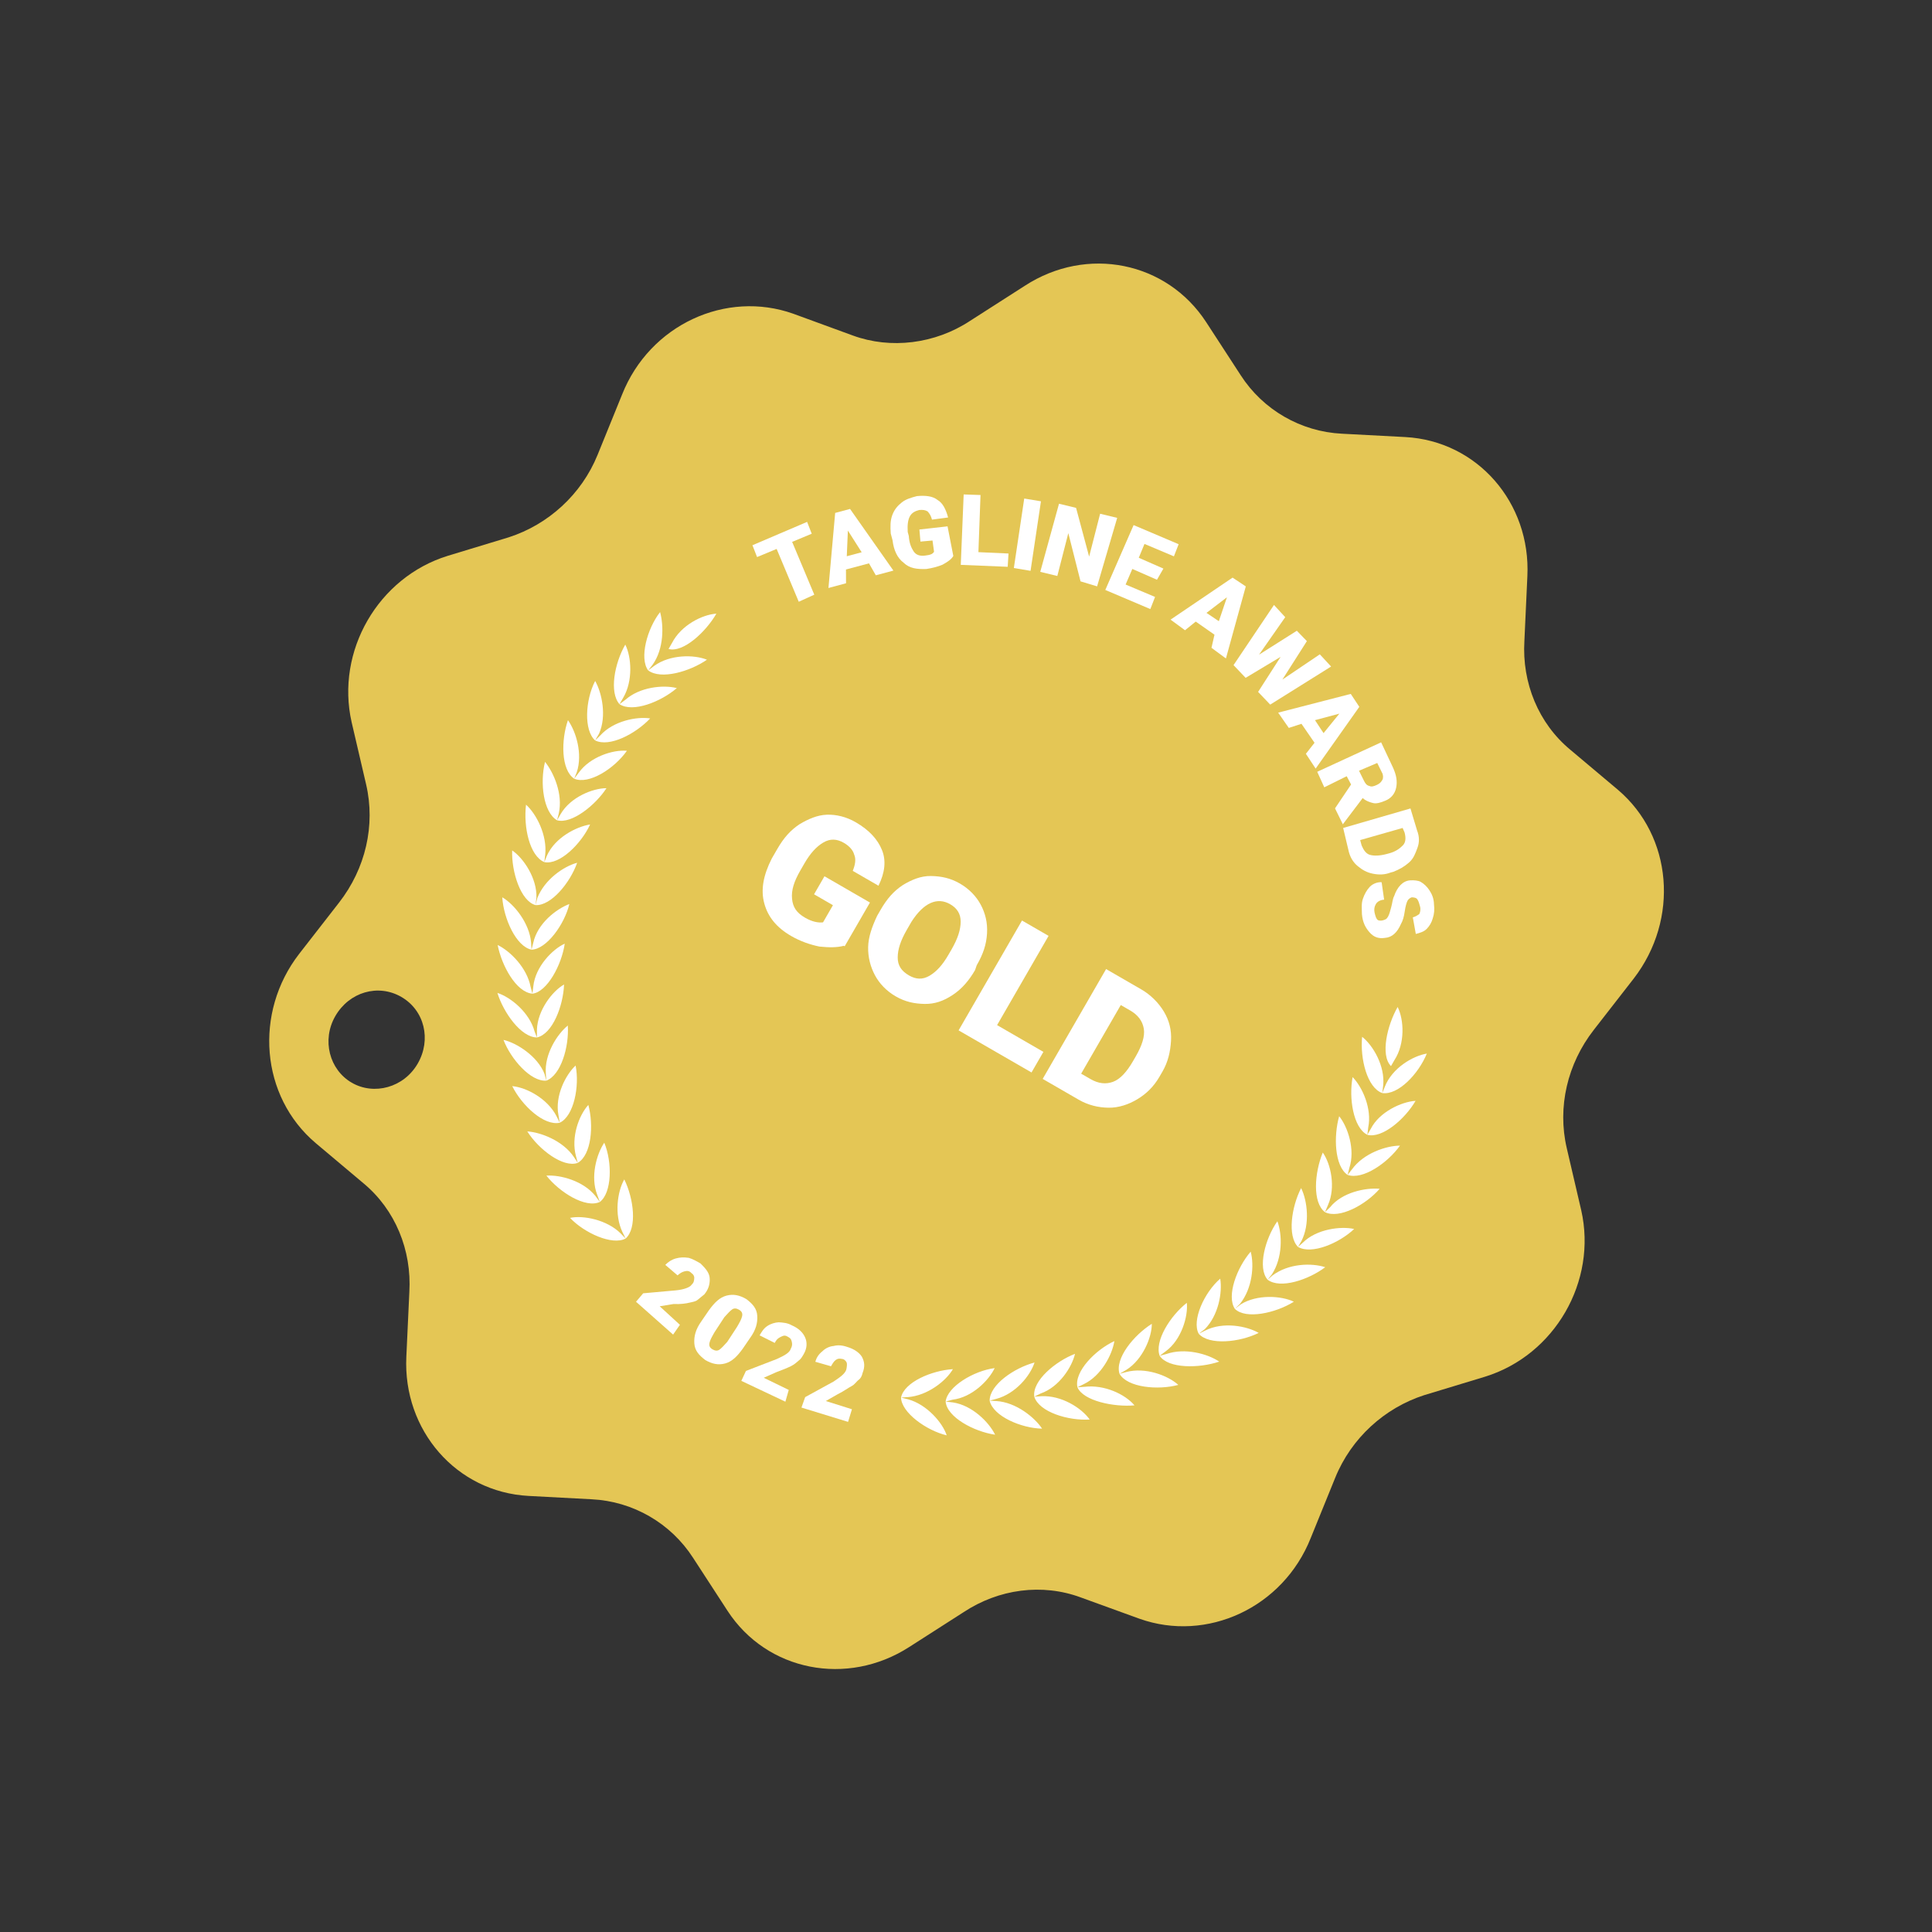 <svg width="78" height="78" viewBox="0 0 78 78" fill="none" xmlns="http://www.w3.org/2000/svg">
<rect x="0" y="0" width="78" height="78" fill="#333333" stroke="none"/>
<g clip-path="url(#clip0_2124_62603)">
<path d="M63.838 48.86L63.254 46.352C62.869 44.698 63.279 42.948 64.346 41.579L65.958 39.507C67.805 37.109 67.522 33.759 65.322 31.888L63.395 30.267C62.114 29.205 61.442 27.57 61.544 25.873L61.664 23.264C61.807 20.298 59.645 17.802 56.733 17.645L54.178 17.51C52.517 17.428 50.992 16.548 50.091 15.15L48.696 13.005C47.105 10.562 43.883 9.903 41.365 11.544L39.166 12.953C37.747 13.889 35.96 14.105 34.435 13.547L32.032 12.668C29.313 11.699 26.235 13.109 25.116 15.927L24.128 18.359C23.476 19.968 22.131 21.178 20.541 21.692L18.077 22.44C15.265 23.31 13.545 26.29 14.197 29.16L14.781 31.668C15.166 33.322 14.756 35.072 13.688 36.441L12.076 38.513C10.25 40.876 10.513 44.261 12.747 46.151L14.675 47.773C15.955 48.835 16.627 50.47 16.526 52.167L16.405 54.776C16.263 57.742 18.425 60.237 21.336 60.394L23.891 60.53C25.552 60.612 27.077 61.492 27.979 62.89L29.373 65.034C30.965 67.478 34.207 68.102 36.705 66.496L38.904 65.087C40.322 64.15 42.074 63.915 43.635 64.493L46.002 65.352C48.722 66.321 51.799 64.911 52.918 62.093L53.906 59.661C54.559 58.052 55.904 56.842 57.493 56.328L59.958 55.58C62.77 54.709 64.49 51.73 63.838 48.86ZM14.202 43.712C13.301 43.192 12.979 41.99 13.539 41.02C14.099 40.05 15.266 39.708 16.202 40.248C17.137 40.788 17.424 41.97 16.864 42.94C16.304 43.91 15.102 44.232 14.202 43.712Z" fill="#E4C655"/>
<path d="M34.067 38.184C33.794 38.257 33.471 38.256 33.08 38.215C32.708 38.138 32.321 38.008 31.94 37.788C31.351 37.448 31.001 37.014 30.855 36.468C30.708 35.922 30.815 35.337 31.16 34.658L31.38 34.278C31.64 33.827 31.91 33.521 32.283 33.274C32.636 33.063 33.004 32.905 33.381 32.892C33.758 32.879 34.165 32.975 34.546 33.195C35.1 33.515 35.436 33.894 35.607 34.316C35.779 34.739 35.732 35.22 35.467 35.759L34.428 35.159C34.533 34.897 34.564 34.684 34.485 34.5C34.441 34.336 34.308 34.166 34.066 34.026C33.788 33.867 33.521 33.85 33.242 34.013C32.964 34.175 32.714 34.447 32.474 34.863L32.314 35.14C32.054 35.59 31.944 35.942 31.977 36.285C32.01 36.627 32.158 36.851 32.504 37.051C32.781 37.211 33.029 37.262 33.228 37.238L33.628 36.545L32.866 36.105L33.286 35.377L35.122 36.438L34.102 38.204L34.067 38.184Z" fill="white"/>
<path d="M39.366 39.165C39.126 39.581 38.837 39.922 38.464 40.168C38.091 40.415 37.743 40.537 37.331 40.531C36.919 40.524 36.548 40.448 36.166 40.228C35.785 40.008 35.499 39.704 35.322 39.37C35.145 39.037 35.042 38.655 35.049 38.243C35.056 37.831 35.207 37.41 35.412 36.975L35.552 36.732C35.812 36.282 36.081 35.975 36.455 35.729C36.808 35.517 37.175 35.36 37.587 35.367C37.999 35.374 38.371 35.45 38.752 35.67C39.133 35.89 39.419 36.194 39.596 36.527C39.774 36.86 39.876 37.242 39.849 37.689C39.822 38.135 39.692 38.522 39.432 38.972L39.366 39.165ZM38.413 38.337C38.672 37.887 38.783 37.535 38.785 37.213C38.786 36.89 38.638 36.666 38.361 36.506C37.842 36.206 37.29 36.442 36.795 37.219L36.615 37.531C36.355 37.981 36.244 38.333 36.243 38.655C36.242 38.978 36.389 39.202 36.701 39.382C36.978 39.542 37.246 39.558 37.525 39.395C37.803 39.233 38.053 38.961 38.292 38.545L38.413 38.337Z" fill="white"/>
<path d="M40.255 41.387L42.125 42.467L41.645 43.298L38.701 41.599L41.261 37.164L42.334 37.784L40.255 41.387Z" fill="white"/>
<path d="M42.096 43.558L44.656 39.124L46.076 39.944C46.457 40.164 46.778 40.488 46.99 40.842C47.201 41.195 47.304 41.577 47.277 42.024C47.25 42.47 47.154 42.876 46.934 43.258L46.814 43.465C46.574 43.881 46.27 44.167 45.917 44.379C45.564 44.591 45.161 44.728 44.75 44.721C44.338 44.715 43.931 44.618 43.55 44.398L42.096 43.558ZM45.249 40.576L43.649 43.347L44.03 43.567C44.342 43.747 44.645 43.783 44.938 43.675C45.231 43.567 45.5 43.261 45.74 42.845L45.86 42.638C46.1 42.222 46.231 41.835 46.178 41.528C46.125 41.22 45.942 40.976 45.63 40.796L45.249 40.576Z" fill="white"/>
<path d="M32.772 21.548L31.981 21.877L32.875 24.009L32.248 24.294L31.355 22.162L30.565 22.49L30.378 22.013L32.585 21.07L32.772 21.548Z" fill="white"/>
<path d="M35.083 22.744L34.154 22.992L34.157 23.548L33.447 23.739L33.718 20.708L34.319 20.547L36.069 23.036L35.359 23.226L35.083 22.744ZM34.187 22.457L34.788 22.296L34.231 21.42L34.187 22.457Z" fill="white"/>
<path d="M38.488 22.446C38.408 22.585 38.259 22.683 38.055 22.797C37.871 22.875 37.653 22.934 37.399 22.972C37.022 22.985 36.72 22.949 36.483 22.72C36.225 22.526 36.083 22.212 36.035 21.815L35.962 21.542C35.943 21.254 35.94 21.021 36.025 20.793C36.11 20.565 36.245 20.412 36.414 20.279C36.583 20.146 36.802 20.087 37.02 20.029C37.363 19.995 37.666 20.031 37.853 20.186C38.061 20.306 38.189 20.564 38.277 20.892L37.627 20.979C37.583 20.815 37.533 20.74 37.449 20.646C37.346 20.586 37.256 20.58 37.112 20.59C36.948 20.633 36.819 20.697 36.739 20.836C36.659 20.974 36.628 21.188 36.647 21.476L36.691 21.64C36.709 21.927 36.788 22.111 36.886 22.261C36.985 22.41 37.144 22.455 37.342 22.431C37.541 22.407 37.65 22.378 37.71 22.274L37.648 21.822L37.161 21.865L37.119 21.378L38.255 21.25L38.488 22.446Z" fill="white"/>
<path d="M39.501 22.292L40.716 22.347L40.684 22.883L38.789 22.805L38.906 19.962L39.586 19.985L39.501 22.292Z" fill="white"/>
<path d="M41.606 23.046L40.932 22.933L41.351 20.127L42.026 20.239L41.606 23.046Z" fill="white"/>
<path d="M44.293 23.673L43.624 23.471L43.131 21.524L42.687 23.254L41.998 23.087L42.755 20.337L43.444 20.504L43.971 22.471L44.415 20.741L45.104 20.908L44.293 23.673Z" fill="white"/>
<path d="M46.71 23.406L45.715 22.97L45.444 23.599L46.633 24.1L46.442 24.59L44.624 23.818L45.767 21.199L47.585 21.971L47.394 22.461L46.206 21.96L45.975 22.519L46.97 22.955L46.71 23.406Z" fill="white"/>
<path d="M49.032 25.624L48.275 25.095L47.842 25.445L47.259 25.016L49.762 23.32L50.296 23.675L49.494 26.584L48.911 26.154L49.032 25.624ZM48.709 24.744L49.208 25.079L49.535 24.113L48.709 24.744Z" fill="white"/>
<path d="M51.773 27.437L53.285 26.417L53.74 26.91L51.282 28.447L50.793 27.934L51.702 26.519L50.289 27.366L49.801 26.853L51.434 24.424L51.888 24.917L50.83 26.431L52.357 25.465L52.762 25.884L51.773 27.437Z" fill="white"/>
<path d="M53.071 29.988L52.544 29.222L52.032 29.388L51.603 28.771L54.534 28.015L54.879 28.537L53.116 31.03L52.722 30.433L53.071 29.988ZM53.09 29.075L53.435 29.598L54.074 28.812L53.09 29.075Z" fill="white"/>
<path d="M54.547 31.672L54.37 31.338L53.465 31.786L53.18 31.159L55.76 29.97L56.237 30.985C56.38 31.298 56.418 31.551 56.367 31.799C56.317 32.047 56.162 32.234 55.923 32.328C55.739 32.406 55.576 32.45 55.452 32.425C55.328 32.399 55.135 32.334 55.016 32.219L54.237 33.248L54.217 33.283L53.898 32.636L54.547 31.672ZM54.867 31.117L55.059 31.505C55.123 31.634 55.172 31.709 55.296 31.735C55.365 31.774 55.474 31.745 55.604 31.681C55.733 31.617 55.773 31.548 55.813 31.479C55.853 31.41 55.844 31.266 55.794 31.191L55.603 30.803L54.867 31.117Z" fill="white"/>
<path d="M54.227 33.427L56.944 32.64L57.213 33.534C57.306 33.773 57.31 34.006 57.225 34.234C57.139 34.462 57.074 34.655 56.885 34.823C56.696 34.99 56.492 35.104 56.253 35.197L56.144 35.226C55.905 35.319 55.672 35.323 55.424 35.273C55.176 35.222 55.003 35.122 54.815 34.967C54.627 34.813 54.514 34.609 54.456 34.39L54.227 33.427ZM56.628 33.427L54.914 33.916L54.973 34.135C55.051 34.318 55.15 34.468 55.308 34.513C55.467 34.558 55.7 34.554 55.973 34.481L56.083 34.452C56.356 34.379 56.525 34.246 56.64 34.127C56.754 34.008 56.765 33.83 56.707 33.611L56.628 33.427Z" fill="white"/>
<path d="M55.813 37.16C55.922 37.13 55.977 37.116 56.036 37.012C56.096 36.908 56.122 36.784 56.167 36.625C56.213 36.467 56.223 36.288 56.283 36.184C56.414 35.798 56.643 35.561 56.931 35.542C57.075 35.533 57.254 35.544 57.358 35.604C57.496 35.684 57.615 35.798 57.713 35.948C57.812 36.097 57.89 36.281 57.894 36.514C57.918 36.713 57.907 36.891 57.842 37.084C57.797 37.243 57.717 37.382 57.602 37.5C57.487 37.619 57.324 37.663 57.16 37.706L57.039 37.036C57.148 37.007 57.222 36.958 57.297 36.908C57.337 36.839 57.362 36.715 57.333 36.606C57.304 36.496 57.275 36.387 57.225 36.313C57.176 36.238 57.087 36.233 56.998 36.227C56.943 36.242 56.868 36.291 56.828 36.36C56.788 36.43 56.743 36.588 56.712 36.801C56.681 37.015 56.636 37.173 56.556 37.312C56.411 37.644 56.202 37.846 55.914 37.865C55.66 37.903 55.467 37.838 55.299 37.648C55.132 37.459 55.018 37.255 54.985 36.913C54.981 36.68 54.957 36.481 55.023 36.288C55.088 36.095 55.188 35.922 55.303 35.803C55.417 35.684 55.601 35.606 55.78 35.617L55.881 36.322C55.737 36.331 55.608 36.395 55.548 36.499C55.488 36.602 55.462 36.726 55.506 36.89C55.535 37 55.565 37.109 55.634 37.149C55.669 37.169 55.758 37.174 55.813 37.16Z" fill="white"/>
<path d="M27.175 53.881L25.678 52.555L25.967 52.214L27.282 52.096C27.625 52.062 27.863 51.969 27.923 51.865C28.018 51.781 28.023 51.692 28.029 51.603C28.034 51.513 27.985 51.439 27.916 51.399C27.832 51.304 27.742 51.299 27.633 51.328C27.524 51.357 27.449 51.407 27.355 51.49L26.86 51.067C26.975 50.948 27.124 50.849 27.288 50.806C27.452 50.762 27.596 50.752 27.809 50.783C27.968 50.828 28.141 50.928 28.279 51.008C28.517 51.238 28.65 51.407 28.654 51.64C28.658 51.873 28.592 52.067 28.438 52.255C28.343 52.338 28.268 52.388 28.174 52.472C28.079 52.556 27.935 52.565 27.826 52.594C27.717 52.623 27.463 52.662 27.195 52.646L26.634 52.738L27.45 53.486L27.175 53.881Z" fill="white"/>
<path d="M29.991 54.444C29.756 54.771 29.547 54.973 29.274 55.047C29 55.12 28.753 55.069 28.475 54.909C28.218 54.714 28.05 54.525 28.032 54.237C28.013 53.949 28.084 53.667 28.319 53.34L28.613 52.91C28.848 52.584 29.057 52.381 29.33 52.308C29.604 52.235 29.852 52.286 30.129 52.446C30.386 52.64 30.554 52.83 30.572 53.117C30.591 53.405 30.52 53.688 30.285 54.014L29.991 54.444ZM29.756 53.57C29.857 53.397 29.936 53.258 29.962 53.135C29.987 53.011 29.938 52.936 29.834 52.876C29.73 52.816 29.641 52.811 29.566 52.86C29.491 52.909 29.377 53.028 29.242 53.181L28.848 53.784C28.748 53.958 28.668 54.096 28.642 54.22C28.617 54.344 28.666 54.419 28.77 54.479C28.874 54.539 28.963 54.544 29.038 54.495C29.113 54.446 29.227 54.327 29.362 54.174L29.756 53.57Z" fill="white"/>
<path d="M31.708 56.59L29.93 55.749L30.116 55.348L31.363 54.867C31.676 54.725 31.88 54.612 31.926 54.453C31.986 54.349 31.991 54.26 31.962 54.151C31.932 54.041 31.898 54.021 31.794 53.961C31.69 53.901 31.635 53.916 31.506 53.98C31.377 54.044 31.337 54.113 31.277 54.217L30.668 53.912C30.748 53.773 30.828 53.635 30.977 53.536C31.126 53.437 31.29 53.394 31.434 53.384C31.613 53.395 31.791 53.406 31.965 53.506C32.262 53.631 32.43 53.82 32.508 54.004C32.587 54.188 32.591 54.421 32.451 54.664C32.391 54.768 32.331 54.872 32.256 54.921C32.161 55.005 32.067 55.089 31.937 55.153C31.808 55.217 31.624 55.295 31.331 55.403L30.834 55.624L31.844 56.115L31.708 56.59Z" fill="white"/>
<path d="M34.239 57.405L32.357 56.827L32.507 56.405L33.656 55.776C33.955 55.578 34.124 55.445 34.169 55.287C34.195 55.163 34.2 55.073 34.185 55.019C34.171 54.964 34.087 54.869 33.998 54.864C33.874 54.839 33.819 54.853 33.745 54.903C33.67 54.952 33.61 55.056 33.55 55.16L32.916 54.978C32.961 54.82 33.041 54.681 33.21 54.548C33.325 54.429 33.509 54.351 33.653 54.342C33.817 54.298 33.995 54.308 34.188 54.374C34.505 54.465 34.693 54.619 34.792 54.768C34.905 54.972 34.929 55.171 34.824 55.433C34.798 55.557 34.738 55.661 34.664 55.711C34.589 55.76 34.509 55.898 34.38 55.962C34.251 56.026 34.081 56.159 33.823 56.287L33.34 56.563L34.395 56.895L34.239 57.405Z" fill="white"/>
<path fill-rule="evenodd" clip-rule="evenodd" d="M25.204 47.616C25.587 48.392 25.731 49.583 25.258 50.003L25.13 49.744C24.795 49.043 24.924 48.101 25.204 47.616ZM25.258 50.003C24.72 50.293 23.587 49.777 23.014 49.169C23.54 49.057 24.497 49.24 25.055 49.793L25.258 50.003ZM22.059 47.463C22.591 48.14 23.645 48.795 24.217 48.525C24.705 48.16 24.725 46.924 24.396 46.134C24.082 46.599 23.83 47.516 24.109 48.231L24.217 48.525L24.035 48.281C23.551 47.678 22.634 47.426 22.059 47.463ZM23.753 44.608C23.973 45.428 23.883 46.623 23.326 46.948L23.253 46.675C23.048 45.91 23.369 45.033 23.753 44.608ZM23.326 46.948C22.74 47.163 21.746 46.405 21.288 45.678C21.823 45.711 22.735 46.052 23.178 46.724L23.326 46.948ZM20.681 43.85C21.064 44.626 21.963 45.468 22.599 45.327C23.171 45.057 23.404 43.852 23.239 43.018C22.841 43.388 22.396 44.24 22.546 45.019L22.599 45.327L22.471 45.069C22.102 44.347 21.251 43.902 20.681 43.85ZM20.327 41.983C20.621 42.753 21.426 43.68 22.056 43.628C22.642 43.412 22.98 42.268 22.924 41.404C22.491 41.754 21.976 42.566 22.037 43.34L22.056 43.628L21.983 43.355C21.703 42.639 20.857 42.104 20.327 41.983ZM20.082 40.087C20.322 40.871 21.032 41.882 21.677 41.885C22.312 41.744 22.739 40.605 22.773 39.746C22.29 40.022 21.706 40.793 21.678 41.562L21.677 41.885L21.584 41.646C21.378 40.881 20.627 40.263 20.082 40.087ZM20.091 38.152C20.256 38.986 20.836 40.06 21.496 40.118C22.092 40.046 22.677 38.952 22.8 38.099C22.303 38.32 21.615 39.032 21.532 39.815L21.496 40.118L21.423 39.844C21.273 39.065 20.596 38.397 20.091 38.152ZM21.53 38.059L21.459 38.341L21.441 38.053C21.38 37.279 20.763 36.507 20.278 36.227C20.334 37.091 20.84 38.215 21.459 38.341C22.07 38.324 22.794 37.31 22.986 36.498C22.454 36.699 21.702 37.281 21.53 38.059ZM20.678 34.334C20.645 35.192 21.021 36.38 21.621 36.541C22.246 36.578 23.019 35.639 23.301 34.832C22.754 34.978 21.988 35.506 21.692 36.258L21.621 36.541L21.657 36.239C21.685 35.47 21.143 34.649 20.678 34.334ZM22.081 34.544L21.976 34.806L22.012 34.504C22.095 33.72 21.662 32.87 21.237 32.486C21.129 33.393 21.382 34.555 21.976 34.806C22.596 34.933 23.473 34.054 23.824 33.286C23.263 33.378 22.412 33.811 22.081 34.544ZM22.63 32.874L22.49 33.117L22.561 32.834C22.733 32.056 22.354 31.191 22.004 30.758C21.792 31.605 21.936 32.797 22.49 33.117C23.089 33.278 24.05 32.493 24.485 31.821C23.929 31.823 23.03 32.181 22.63 32.874ZM22.93 29.075C22.648 29.882 22.648 31.083 23.182 31.438C23.776 31.688 24.801 31.033 25.31 30.311C24.74 30.259 23.826 30.562 23.377 31.181L23.182 31.438L23.287 31.175C23.529 30.437 23.26 29.543 22.93 29.075ZM24.028 27.492C23.623 28.274 23.568 29.49 24.027 29.893C24.602 30.179 25.656 29.633 26.249 29.005C25.699 28.919 24.755 29.113 24.236 29.691L24.027 29.893L24.187 29.616C24.498 28.918 24.304 27.975 24.028 27.492ZM25.245 26.024C24.805 26.786 24.592 27.956 25.011 28.429C25.545 28.784 26.684 28.333 27.326 27.78C26.761 27.638 25.823 27.743 25.255 28.247L25.011 28.429L25.171 28.152C25.551 27.494 25.501 26.541 25.245 26.024ZM26.412 26.883L26.168 27.065L26.343 26.843C26.812 26.19 26.797 25.257 26.65 24.711C26.126 25.378 25.803 26.577 26.168 27.065C26.683 27.454 27.85 27.112 28.542 26.634C28.017 26.423 27.049 26.419 26.412 26.883Z" fill="white"/>
<path fill-rule="evenodd" clip-rule="evenodd" d="M38.471 55.276C37.608 55.332 36.504 55.803 36.377 56.423C36.394 57.033 37.408 57.757 38.221 57.949C38.055 57.437 37.418 56.7 36.66 56.493L36.377 56.423L36.665 56.404C37.439 56.343 38.191 55.761 38.471 55.276ZM40.176 57.923C39.323 57.8 38.229 57.215 38.178 56.584L38.48 56.621C39.243 56.738 39.92 57.406 40.176 57.923ZM40.158 55.234C39.309 55.344 38.25 55.98 38.178 56.584L38.451 56.511C39.245 56.416 39.913 55.739 40.158 55.234ZM41.767 55.008C40.947 55.227 39.957 55.903 39.954 56.548C40.095 57.184 41.249 57.665 42.072 57.678C41.777 57.231 41.025 56.612 40.222 56.564L39.954 56.548L40.227 56.475C40.992 56.27 41.591 55.553 41.767 55.008ZM43.994 57.31C43.13 57.366 41.951 57.008 41.756 56.387L42.043 56.369C42.852 56.328 43.664 56.842 43.994 57.31ZM41.756 56.387C41.669 55.737 42.63 54.952 43.401 54.658C43.279 55.188 42.764 56 42.014 56.259L41.756 56.387ZM43.757 55.88L43.499 56.008C43.358 55.372 44.235 54.493 44.99 54.144C44.904 54.694 44.458 55.546 43.757 55.88ZM43.499 56.008C43.734 56.56 44.974 56.813 45.803 56.738C45.418 56.284 44.581 55.894 43.787 55.989L43.499 56.008ZM47.572 55.912C46.753 56.132 45.523 56.022 45.198 55.465L45.471 55.392C46.236 55.187 47.148 55.528 47.572 55.912ZM45.198 55.465L45.477 55.302C46.128 54.893 46.504 54.002 46.502 53.446C45.776 53.904 45.002 54.844 45.198 55.465ZM49.224 54.972C48.419 55.246 47.164 55.26 46.819 54.738L47.092 54.664C47.842 54.405 48.759 54.657 49.224 54.972ZM47.063 54.555L46.819 54.738C46.603 54.151 47.238 53.132 47.915 52.599C47.972 53.14 47.7 54.092 47.063 54.555ZM50.817 53.813C50.041 54.196 48.815 54.32 48.395 53.847L48.654 53.719C49.375 53.35 50.332 53.533 50.817 53.813ZM48.395 53.847L48.639 53.664C49.193 53.106 49.355 52.184 49.264 51.623C48.621 52.176 48.105 53.309 48.395 53.847ZM52.236 52.554C51.51 53.012 50.293 53.28 49.854 52.841L50.097 52.658C50.749 52.25 51.731 52.309 52.236 52.554ZM49.854 52.841L50.063 52.639C50.567 52.006 50.64 51.078 50.494 50.532C49.935 51.179 49.509 52.319 49.854 52.841ZM51.368 51.498C52.025 51 52.958 50.984 53.503 51.16C52.846 51.659 51.693 52.055 51.178 51.666L51.368 51.498ZM51.571 49.306C51.082 49.994 50.759 51.193 51.178 51.666L51.353 51.444C51.788 50.771 51.772 49.838 51.571 49.306ZM54.671 49.618C54.063 50.191 52.959 50.662 52.405 50.342L52.594 50.174C53.147 49.616 54.14 49.496 54.671 49.618ZM52.53 47.966C52.144 48.713 51.965 49.903 52.405 50.342L52.545 50.099C52.89 49.421 52.785 48.483 52.53 47.966ZM55.7 47.995C55.141 48.642 54.067 49.223 53.493 48.938L53.702 48.735C54.186 48.137 55.13 47.943 55.7 47.995ZM53.404 46.531C53.068 47.353 52.978 48.548 53.493 48.938L53.618 48.641C53.929 47.942 53.735 46.999 53.404 46.531ZM54.478 47.151L54.407 47.434C53.873 47.079 53.839 45.858 54.066 45.065C54.416 45.499 54.72 46.413 54.478 47.151ZM54.582 47.211L54.407 47.434C55.022 47.65 56.032 46.94 56.521 46.252C55.966 46.255 55.051 46.558 54.582 47.211ZM57.15 44.444C56.73 45.172 55.803 45.976 55.203 45.815L55.343 45.572C55.689 44.894 56.574 44.481 57.15 44.444ZM54.609 43.485C54.451 44.318 54.629 45.529 55.203 45.815L55.24 45.512C55.392 44.769 55.014 43.904 54.609 43.485ZM57.605 42.536C57.269 43.358 56.446 44.223 55.806 44.13L55.912 43.868C56.208 43.115 57.044 42.628 57.605 42.536ZM54.993 41.859C54.905 42.732 55.192 43.914 55.806 44.13L55.842 43.828C55.925 43.044 55.438 42.209 54.993 41.859Z" fill="white"/>
<path fill-rule="evenodd" clip-rule="evenodd" d="M56.158 43.041L56.298 42.798C56.733 42.125 56.683 41.172 56.427 40.655C56.007 41.383 55.719 42.602 56.158 43.041Z" fill="white"/>
<path fill-rule="evenodd" clip-rule="evenodd" d="M26.991 26.201L27.131 25.958C27.496 25.245 28.346 24.812 28.922 24.775C28.502 25.503 27.59 26.362 26.991 26.201Z" fill="white"/>
</g>
<defs>
<clipPath id="clip0_2124_62603">
<rect width="56" height="56" fill="white" transform="translate(28.751 0.751) rotate(30)"/>
</clipPath>
</defs>
</svg>
